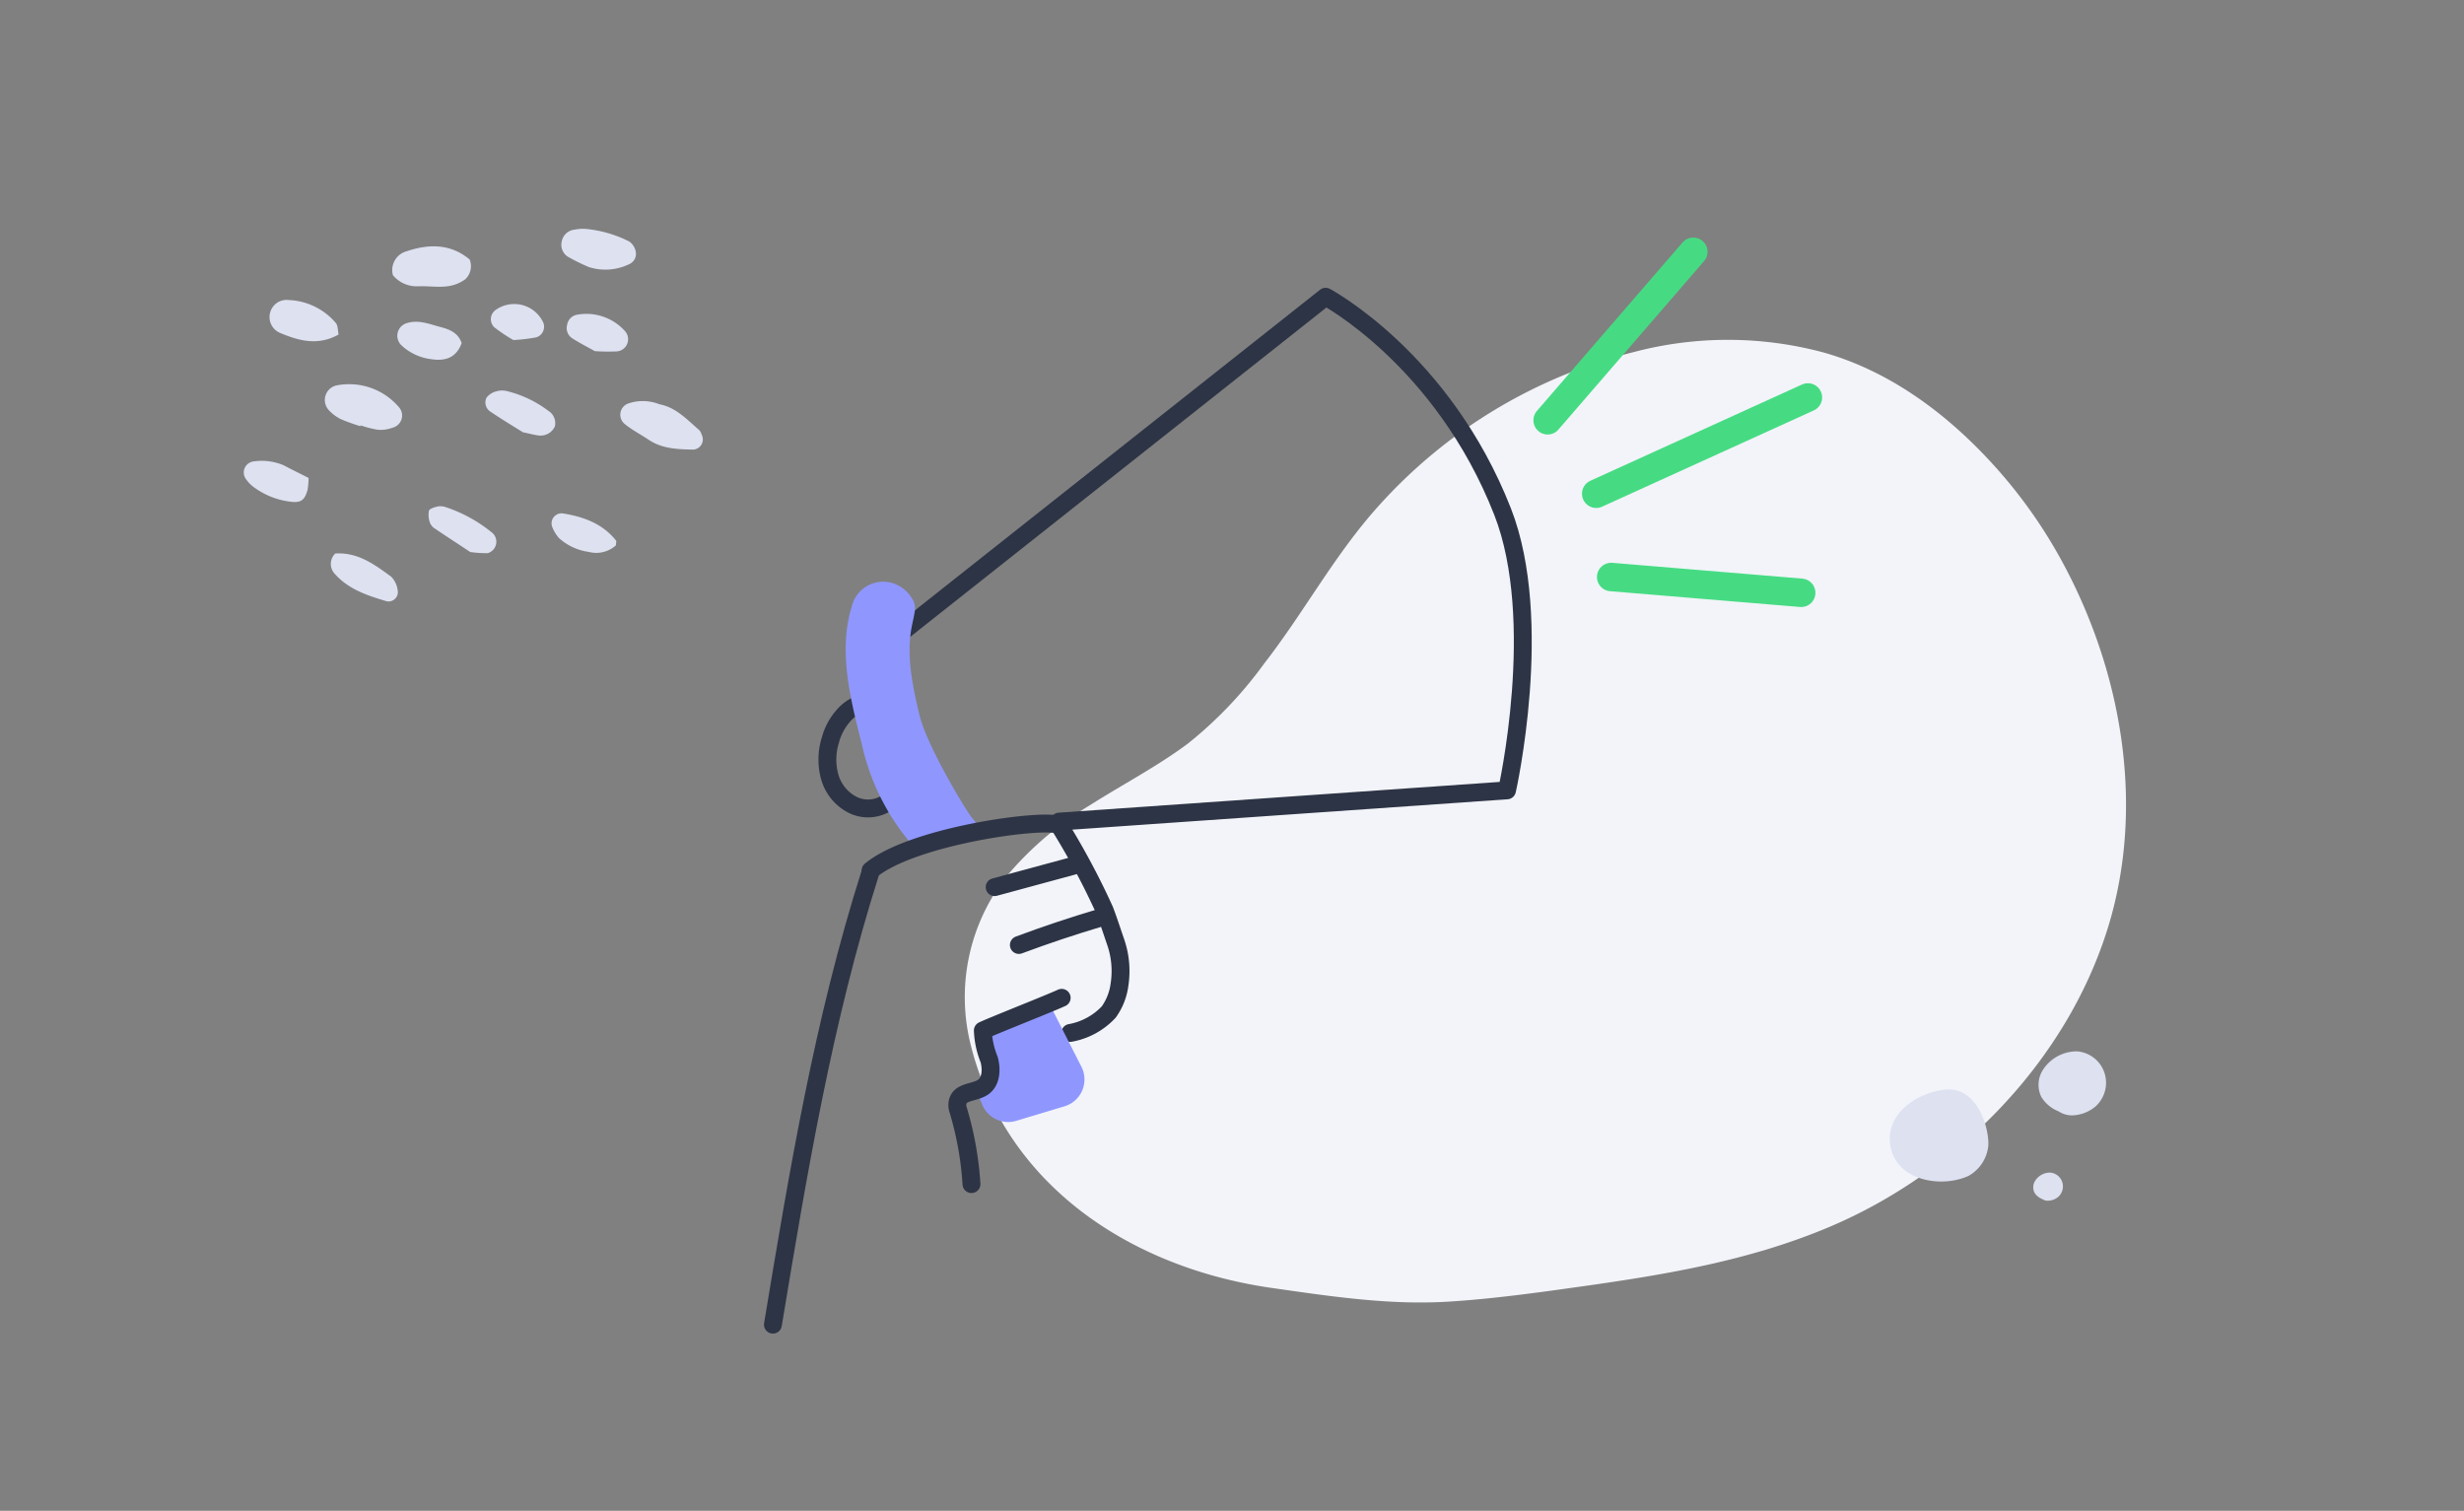 <svg id="Layer_1" data-name="Layer 1" xmlns="http://www.w3.org/2000/svg" viewBox="0 0 305 187"><rect x="0" y="0" width="305" height="187" fill="#808080" stroke="none"/><defs><style>.cls-1{fill:#f2f4f9;}.cls-2{fill:#dde1f0;}.cls-3,.cls-5{fill:none;stroke-linecap:round;stroke-linejoin:round;}.cls-3{stroke:#2d3445;stroke-width:2.213px;}.cls-4{fill:#8f97ff;}.cls-5{stroke:#46db83;stroke-width:3.522px;}</style></defs><path class="cls-1" d="M126.578,142.699a36.437,36.437,0,0,1-6.384-13.224,24.211,24.211,0,0,1,4.497-21.128,41.313,41.313,0,0,1,10.232-8.687c4.013-2.55,8.255-4.755,12.081-7.594a50.763,50.763,0,0,0,9.478-9.932c4.912-6.312,8.685-13.401,14.04-19.373a63.026,63.026,0,0,1,31.647-19.167,45.604,45.604,0,0,1,23.608.049c8.619,2.454,15.92,8.106,21.768,14.784a60.932,60.932,0,0,1,7.496,10.693c7.543,13.669,10.558,30.475,5.914,45.602-5.094,16.593-18.649,30.438-34.495,37.138-9.829,4.156-20.132,5.887-30.641,7.364-5.465.768-10.936,1.537-16.443,1.883-7.377.464-14.647-.648-21.936-1.687C145.236,157.681,133.773,152.109,126.578,142.699Z"/><path class="cls-2" d="M81.626,50.039c2.037.376,3.424,1.9,4.945,3.215a1.496,1.496,0,0,1,.288.56,1.259,1.259,0,0,1-1.082,1.837c-1.914-.042-3.831-.1-5.512-1.236-.965-.653-2.021-1.184-2.914-1.918a1.475,1.475,0,0,1,.46-2.57,5.591,5.591,0,0,1,3.819.111"/><path class="cls-2" d="M44.598,52.748a22.533,22.533,0,0,1-2.403-.865A5.051,5.051,0,0,1,40.684,50.747a1.849,1.849,0,0,1,.922-3.031,8.09,8.09,0,0,1,7.748,2.651,1.552,1.552,0,0,1-.732,2.561,4.247,4.247,0,0,1-1.846.268,13.252,13.252,0,0,1-2.142-.545l-.027.092"/><path class="cls-2" d="M58.13,32.109a2.222,2.222,0,0,1-.545,2.465,4.748,4.748,0,0,1-2.308.873c-1.152.13-2.333-.058-3.502-.012a3.819,3.819,0,0,1-3.14-1.373,2.415,2.415,0,0,1,1.697-2.963l.042-.011c2.754-.923,5.432-.916,7.75,1.024"/><path class="cls-2" d="M72.841,33.034A23.986,23.986,0,0,1,70.288,31.774a1.76,1.76,0,0,1-.735-1.973,1.787,1.787,0,0,1,1.581-1.377,5.117,5.117,0,0,1,1.259-.101A15.064,15.064,0,0,1,77.893,29.893a1.974,1.974,0,0,1,.8,1.249,1.391,1.391,0,0,1-.844,1.57,6.733,6.733,0,0,1-5.015.326"/><path class="cls-2" d="M41.909,41.408c-2.555,1.428-4.898.773-7.203-.183a2.129,2.129,0,0,1-1.238-2.636,2.098,2.098,0,0,1,2.232-1.454,8.054,8.054,0,0,1,5.866,2.841c.284.339.24.951.347,1.43"/><path class="cls-2" d="M64.742,53.513c-1.042-.657-2.585-1.576-4.068-2.582a1.352,1.352,0,0,1-.447-1.719A2.255,2.255,0,0,1,61.491,48.426a2.487,2.487,0,0,1,1.258-.018,14.058,14.058,0,0,1,5.128,2.443,1.791,1.791,0,0,1,.804,1.937,1.949,1.949,0,0,1-2.085,1.103c-.421-.046-.834-.169-1.845-.384"/><path class="cls-2" d="M58.202,68.326c-1.336-.899-2.866-1.877-4.359-2.892a1.496,1.496,0,0,1-.617-.723,2.72,2.72,0,0,1-.127-1.495c.091-.274.692-.43,1.087-.529a2.02,2.02,0,0,1,.95.071A18.106,18.106,0,0,1,60.987,65.993a1.471,1.471,0,0,1-.63,2.478,14.728,14.728,0,0,1-2.155-.145"/><path class="cls-2" d="M41.5,68.509c2.837-.175,4.894,1.393,6.936,2.881a2.947,2.947,0,0,1,.791,1.673,1.16,1.16,0,0,1-1.352,1.364c-2.344-.699-4.677-1.447-6.397-3.355a1.793,1.793,0,0,1-.005-2.536l.028-.027"/><path class="cls-2" d="M38.199,59.148a9.715,9.715,0,0,1-.13,1.496c-.35,1.273-.836,1.61-2.047,1.464a9.578,9.578,0,0,1-4.703-1.88,4.301,4.301,0,0,1-.874-.927,1.377,1.377,0,0,1,.946-2.187,6.927,6.927,0,0,1,3.747.488c.934.498,1.888.96,3.049,1.551"/><path class="cls-2" d="M57.156,42.438c-.648,1.797-1.967,2.301-3.767,2.021a6.535,6.535,0,0,1-3.681-1.702,1.628,1.628,0,0,1,.68-2.771c1.416-.432,2.719.113,4.04.464,1.126.295,2.241.669,2.713,1.995"/><path class="cls-2" d="M76.234,67.508a3.641,3.641,0,0,1-3.343.807A6.898,6.898,0,0,1,69.182,66.592a4.662,4.662,0,0,1-.817-1.349,1.239,1.239,0,0,1,1.285-1.697c2.559.405,4.931,1.252,6.622,3.383.036.069-.008.205-.038.579"/><path class="cls-2" d="M73.64,43.469c-.939-.526-1.887-1.009-2.78-1.58a1.5,1.5,0,0,1-.661-1.674,1.515,1.515,0,0,1,1.287-1.27A6.407,6.407,0,0,1,77.317,40.934a1.509,1.509,0,0,1-1.079,2.565,22.882,22.882,0,0,1-2.584-.038"/><path class="cls-2" d="M63.562,42.099a20.303,20.303,0,0,1-2.371-1.585,1.395,1.395,0,0,1,.23-2.194,3.958,3.958,0,0,1,5.851,1.665,1.379,1.379,0,0,1-.848,1.756h0l-.049.016a21.87,21.87,0,0,1-2.818.331"/><path class="cls-3" d="M108.087,86.863a4.837,4.837,0,0,0-3.425,1.439,7.501,7.501,0,0,0-1.869,3.279,8.066,8.066,0,0,0-.07,4.636,5.58,5.58,0,0,0,2.959,3.471,4.286,4.286,0,0,0,4.426-.551"/><path class="cls-3" d="M107.136,81.796l56.955-45.067s14.497,7.698,21.899,26.587c5.293,13.508.554,34.511.554,34.511l-55.438,3.867"/><path class="cls-4" d="M121.044,102.588c.06-.078.038-.205-.072-.435a3.777,3.777,0,0,0-.636-.891c-.51-.559-5.59-8.792-6.549-12.859-.807-3.423-1.592-7.08-.973-10.598.13-.74.326-1.468.431-2.213a2.181,2.181,0,0,0-.382-1.552,4.243,4.243,0,0,0-2.92-1.992,4.011,4.011,0,0,0-4.536,3.117c-1.684,5.5-.083,11.606,1.291,17.033a28.401,28.401,0,0,0,6.463,12.666,14.063,14.063,0,0,1,4.875-1.733c.847-.16,1.7-.281,2.553-.401C120.825,102.697,120.98,102.67,121.044,102.588Z"/><path class="cls-3" d="M132.478,127.853a8.56,8.56,0,0,0,4.77-2.598,7.448,7.448,0,0,0,1.326-3.375,11.029,11.029,0,0,0-.495-5.342c-.458-1.328-.928-2.784-1.368-3.916a92.594,92.594,0,0,0-5.61-10.488c-1.662-.89-18.056,1.25-23.336,5.611"/><path class="cls-4" d="M129.879,124.209l-8.22,3.344.432,2.467.492,2.867-1.736,2.065.739,1.785a3.469,3.469,0,0,0,4.203,1.995l5.98-1.797a3.469,3.469,0,0,0,2.093-4.894Z"/><path class="cls-3" d="M107.717,108.073c-5.785,18.176-8.924,37.07-12.044,55.887"/><path class="cls-3" d="M123.118,109.806l10.035-2.722"/><path class="cls-3" d="M126.116,116.966q4.938-1.839,9.993-3.342"/><path class="cls-3" d="M131.416,123.507c-1.506.698-8.251,3.348-9.757,4.046a10.626,10.626,0,0,0,.78,3.595c.316,1.193.274,2.679-.728,3.4-1.065.766-2.951.477-3.192,1.965a1.857,1.857,0,0,0,.093.897,40.518,40.518,0,0,1,1.639,9.153"/><line class="cls-5" x1="191.57" y1="52.021" x2="209.602" y2="31.165"/><line class="cls-5" x1="197.581" y1="61.113" x2="223.787" y2="49.196"/><line class="cls-5" x1="199.435" y1="71.419" x2="222.956" y2="73.374"/><path class="cls-2" d="M243.693,145.535a4.819,4.819,0,0,0,2.427-3.766c.108-2.195-1.388-7.403-5.472-6.881-3.544.453-7.447,3.095-6.6,7.153C234.912,146.185,240.366,147.08,243.693,145.535Z"/><path class="cls-2" d="M254.805,137.554a3.072,3.072,0,0,0,1.588.505,4.699,4.699,0,0,0,2.996-1.106,3.951,3.951,0,0,0,1.291-2.626,3.894,3.894,0,0,0-3.553-4.192,4.979,4.979,0,0,0-4.224,2.252,3.425,3.425,0,0,0-.219,3.398A4.418,4.418,0,0,0,254.805,137.554Z"/><path class="cls-2" d="M252.765,148.402a1.351,1.351,0,0,0,.699.222,2.067,2.067,0,0,0,1.318-.486,1.737,1.737,0,0,0,.568-1.155,1.713,1.713,0,0,0-1.563-1.843,2.19,2.19,0,0,0-1.858.991,1.506,1.506,0,0,0-.096,1.494A1.943,1.943,0,0,0,252.765,148.402Z"/></svg>